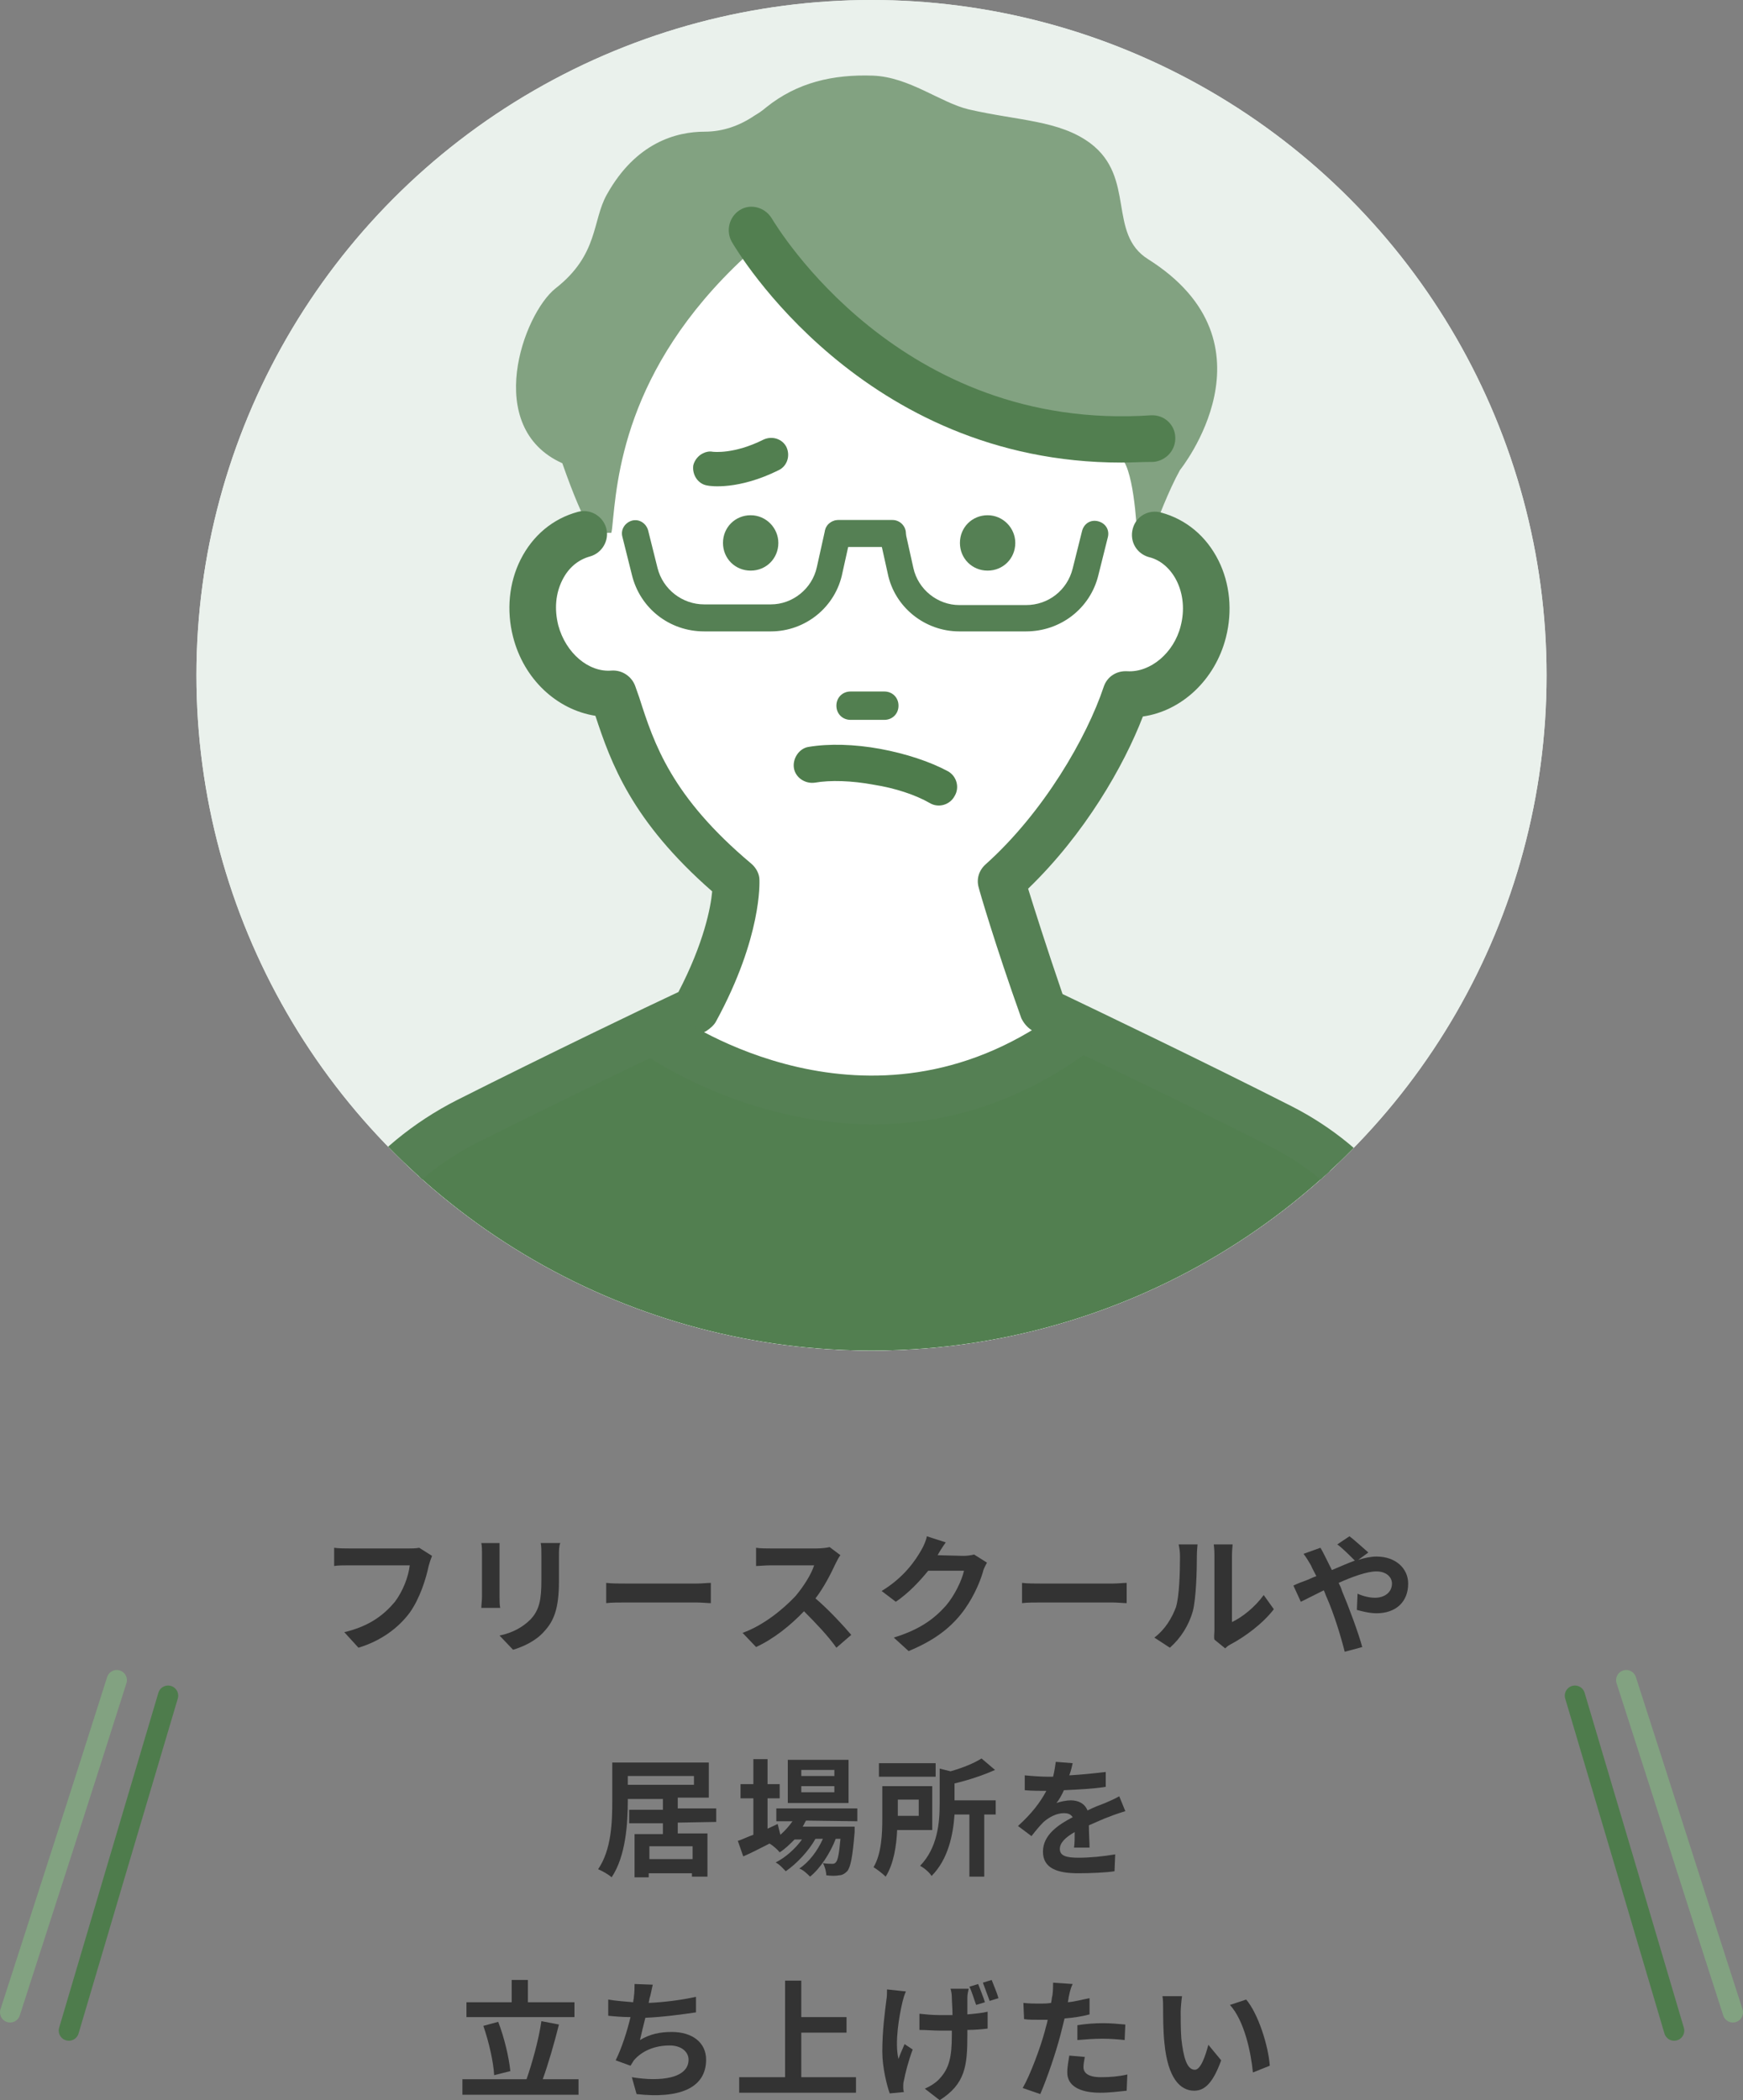 <?xml version="1.0" encoding="utf-8"?>
<!-- Generator: Adobe Illustrator 28.2.0, SVG Export Plug-In . SVG Version: 6.00 Build 0)  -->
<svg version="1.1" id="b" xmlns="http://www.w3.org/2000/svg" xmlns:xlink="http://www.w3.org/1999/xlink" x="0px" y="0px"
	 viewBox="0 0 258.2 311" style="enable-background:new 0 0 258.2 311;" xml:space="preserve">
<rect x="0" y="0" width="258.2" height="311" fill="#808080" stroke="none"/>
<style type="text/css">
	.st0{clip-path:url(#SVGID_00000163031170794222333470000012350706581804559776_);}
	.st1{fill:#EAF1EC;stroke:#EAF1EC;stroke-width:16;stroke-miterlimit:10;}
	.st2{fill:#FFFFFF;}
	.st3{fill:#82A281;}
	.st4{fill:#527F50;}
	.st5{fill:#558054;}
	.st6{fill:none;}
	.st7{fill:#4E7C4C;}
	.st8{fill:#333333;}
	.st9{fill:none;stroke:#4E7C4C;stroke-width:3;stroke-linecap:round;stroke-linejoin:round;}
	.st10{fill:none;stroke:#82A281;stroke-width:3;stroke-linecap:round;stroke-linejoin:round;}
</style>
<g id="c">
	<g>
		<g>
			<defs>
				<circle id="SVGID_1_" cx="129.1" cy="100" r="100"/>
			</defs>
			<clipPath id="SVGID_00000152224816116091036210000005029757511196260762_">
				<use xlink:href="#SVGID_1_"  style="overflow:visible;"/>
			</clipPath>
			<g style="clip-path:url(#SVGID_00000152224816116091036210000005029757511196260762_);">
				<circle class="st1" cx="129.1" cy="100" r="100"/>
				<path class="st2" d="M168.9,77.7c-1.2,19.5-17.7,35.4-39.5,35.4S89.9,97.3,89.9,77.7s7.7-48.1,29.5-48.1S171.2,41,168.9,77.7z"
					/>
				<path class="st2" d="M169.8,78.1c-1.2,19.5-17.7,35.4-39.5,35.4S90.9,97.6,90.9,78.1S98.6,30,120.4,30S172.1,41.3,169.8,78.1z"
					/>
				<path class="st3" d="M110.3,38.1c0,0,10.4,8.1,28.1,19.1c8,5,22.7,7.9,27.4,10.4c2.1,1.1,2.6,10.2,2.7,12.5
					c0.3,6.1,2.8-4.2,6.3-10.5c0,0,15.1-18.7-4.7-31.2c-6.1-3.8-1.8-12.1-8.6-17.2c-4.6-3.4-10.6-3.3-18-5c-4.2-1-8.8-4.8-14.2-5
					c-5.9-0.2-11.2,1-15.8,4.7c-0.7,0.6-1.2,0.9-1.7,1.2c-2.2,1.5-4.7,2.4-7.4,2.4c-4.2,0-10.2,1.6-14.5,9.3
					c-2.2,3.9-1.2,8.9-7.6,13.9c-4.8,3.8-10.8,20.6,1,25.9c6.7,19.1,7.4,9.4,7.4,9.4C91.4,71.3,92.3,54.8,110.3,38.1L110.3,38.1z"/>
				<path class="st4" d="M166.1,68.5c-38.3,0-56.9-31.3-57.7-32.7c-0.9-1.6-0.4-3.7,1.2-4.7c1.6-1,3.7-0.4,4.7,1.2l0,0
					c0.8,1.3,19,31.7,56.2,29.2c1.9-0.1,3.5,1.3,3.6,3.2c0.1,1.9-1.3,3.5-3.2,3.7C169.3,68.4,167.7,68.5,166.1,68.5z"/>
				<g>
					<path class="st2" d="M86.4,78.9c-2.8,0.7-5,2.7-6.3,5.3c-1.3,2.6-1.7,5.8-0.8,9c1.5,5.8,6.4,9.6,11.5,9.3
						c2.5,7.4,4.6,16.5,18.2,27.8c0,0,0.4,7.3-6,19.1c0,0-18.2,8.6-33.8,16.5c-12.1,6.1-20.8,17.3-23.7,30.5l-13.3,67L128,325
						l1.7,3.1l95.7-64.6l-13.6-68.5c-2.7-12.3-10.8-22.6-22-28.3c-15.9-8-35.1-17.2-35.1-17.2c-3.9-10.9-6.3-19.1-6.3-19.1
						c9.6-8.6,16-20.4,18.5-27.8c5.1,0.3,9.9-3.5,11.5-9.3c0.8-3.2,0.5-6.4-0.8-9c-1.3-2.6-3.5-4.6-6.3-5.3L86.4,78.9L86.4,78.9z"/>
					<path class="st4" d="M213.8,197c-2.7-12.3-22-28.3-22-28.3l-35.7-16.2c-26.8,26-56.3,0-56.3,0s-12.9,7.6-28.5,15.5
						c-12.1,6.1-20.8,17.3-23.7,30.5l-13.3,67l95.7,61.6l1.7,3.1l95.7-64.6L213.8,197L213.8,197z"/>
					<path class="st5" d="M129.7,331.5c-0.3,0-0.5,0-0.8-0.1c-0.9-0.2-1.7-0.8-2.2-1.7l-1.3-2.3l-95-61.1c-1.2-0.8-1.8-2.2-1.5-3.5
						l13.3-67c3.2-14.4,12.5-26.3,25.5-32.9c13.3-6.7,28.7-14.1,32.8-16c3.8-7.3,4.8-12.6,5-14.9c-11.9-10.4-15-19-17.3-26
						c-5.7-0.9-10.6-5.4-12.2-11.7c-1-3.9-0.6-8,1.1-11.4c1.8-3.6,4.8-6.1,8.5-7.1c1.8-0.5,3.7,0.6,4.2,2.4c0.5,1.8-0.6,3.7-2.4,4.2
						c-1.8,0.5-3.2,1.7-4.1,3.5c-1,2-1.2,4.3-0.6,6.7c1.1,4.1,4.5,7,7.9,6.7c1.6-0.1,3,0.9,3.5,2.3c0.2,0.6,0.4,1.1,0.6,1.7
						c2.2,6.9,4.8,14.7,16.6,24.6c0.7,0.6,1.2,1.5,1.2,2.4c0,0.3,0.4,8.4-6.4,20.9c-0.3,0.6-0.9,1.1-1.5,1.5
						c-0.2,0.1-18.3,8.7-33.7,16.4c-11.2,5.6-19.2,15.9-21.9,28.2l-12.8,64.7l93.7,60.3c0.4,0.3,0.8,0.6,1,1l90.7-61.3l-13.2-66.3
						c-2.5-11.2-9.8-20.7-20.2-25.9c-15.6-7.9-34.9-17-35.1-17.1c-0.8-0.4-1.4-1.1-1.8-1.9c-3.9-10.9-6.3-19.2-6.3-19.3
						c-0.4-1.3,0-2.6,1-3.5c8.6-7.7,15-18.8,17.5-26.3c0.5-1.5,1.9-2.4,3.5-2.3c3.4,0.2,6.9-2.7,7.9-6.7c0.6-2.3,0.4-4.7-0.6-6.7
						c-0.9-1.8-2.4-3.1-4.1-3.5c-1.8-0.5-2.9-2.3-2.4-4.2s2.4-2.9,4.2-2.4c3.7,1,6.7,3.5,8.5,7.1c1.7,3.4,2.1,7.5,1.1,11.4
						c-1.6,6.3-6.6,10.9-12.3,11.7c-2.8,7.3-8.6,17.4-17,25.5c0.9,2.9,2.7,8.6,5.1,15.6c4.6,2.2,20.5,9.8,33.9,16.6
						c12.2,6.2,20.9,17.3,23.8,30.6l13.6,68.6c0.3,1.4-0.3,2.7-1.4,3.5L131.6,331C131,331.4,130.4,331.5,129.7,331.5L129.7,331.5z"
						/>
				</g>
				<g>
					<path class="st5" d="M115.3,80.4c0,2.3-1.8,4.1-4.1,4.1s-4.1-1.8-4.1-4.1s1.8-4.1,4.1-4.1S115.3,78.2,115.3,80.4z"/>
					<path class="st5" d="M150.4,80.4c0,2.3-1.8,4.1-4.1,4.1s-4.1-1.8-4.1-4.1s1.8-4.1,4.1-4.1S150.4,78.2,150.4,80.4z"/>
				</g>
				<path class="st5" d="M114.2,93.5h-9.9c-5.1,0-9.5-3.4-10.7-8.4l-1.4-5.6c-0.3-1.1,0.4-2.1,1.4-2.4c1.1-0.3,2.1,0.4,2.4,1.4
					l1.4,5.6c0.8,3.2,3.7,5.4,6.9,5.4h9.9c3.2,0,6.1-2.3,6.8-5.5l1.2-5.4c0.2-1.1,1.3-1.7,2.3-1.5c1.1,0.2,1.7,1.3,1.5,2.3l-1.2,5.4
					C123.8,89.9,119.3,93.5,114.2,93.5L114.2,93.5z"/>
				<path class="st5" d="M152,93.5h-9.9c-5.1,0-9.6-3.6-10.6-8.6l-1.2-5.4c-0.2-1.1,0.4-2.1,1.5-2.3c1.1-0.2,2.1,0.4,2.3,1.5
					l1.2,5.4c0.7,3.2,3.6,5.5,6.8,5.5h9.9c3.3,0,6.1-2.2,6.9-5.4l1.4-5.6c0.3-1.1,1.3-1.7,2.4-1.4s1.7,1.3,1.4,2.4l-1.4,5.6
					C161.5,90.1,157.1,93.5,152,93.5L152,93.5z"/>
				<path class="st5" d="M132.2,81h-8c-1.1,0-2-0.9-2-2s0.9-2,2-2h8c1.1,0,2,0.9,2,2S133.3,81,132.2,81z"/>
				<path class="st5" d="M129.3,166.5c-19,0-33.4-10.1-33.6-10.2c-1.6-1.2-2-3.4-0.8-5.1c1.2-1.6,3.4-2,5.1-0.9
					c1.2,0.8,28.6,19.8,56.3,0c1.6-1.2,3.9-0.8,5.1,0.8c1.2,1.6,0.8,3.9-0.8,5.1C149.6,164,138.9,166.5,129.3,166.5L129.3,166.5z"/>
				<circle class="st6" cx="129.1" cy="100" r="100"/>
				<g>
					<path class="st4" d="M131,106.6h-5c-1.2,0-2.1-0.9-2.1-2.1s0.9-2.1,2.1-2.1h5c1.2,0,2.1,0.9,2.1,2.1S132.2,106.6,131,106.6z"/>
					<path class="st4" d="M104.2,67.1c0.4-0.2,0.9-0.3,1.4-0.2c0.1,0,3.1,0.4,7.5-1.8c1.3-0.6,2.8-0.1,3.4,1.1
						c0.6,1.3,0.1,2.8-1.1,3.4c-6,3-10.2,2.4-10.6,2.3c-1.4-0.2-2.3-1.6-2.1-3C102.9,68.1,103.5,67.4,104.2,67.1L104.2,67.1z"/>
					<path class="st7" d="M130.4,110.9c3.8,0.7,7.4,1.9,10,3.3c1.3,0.7,1.8,2.4,1,3.7c-0.7,1.3-2.4,1.8-3.7,1
						c-2.1-1.2-5.1-2.2-8.3-2.7c-3.2-0.6-6.4-0.7-8.7-0.3c-1.5,0.2-2.9-0.8-3.1-2.2s0.8-2.9,2.2-3.1
						C122.8,110.1,126.6,110.2,130.4,110.9L130.4,110.9z"/>
				</g>
			</g>
		</g>
		<g>
			<path class="st8" d="M63.5,231.9c-0.4,1.9-1.3,4.8-2.8,6.9c-1.7,2.3-4.3,4.2-7.6,5.2l-2.1-2.3c3.8-0.9,5.9-2.6,7.5-4.5
				c1.2-1.6,2-3.7,2.2-5.4h-8.9c-0.8,0-1.8,0-2.3,0.1v-2.7c0.6,0.1,1.7,0.1,2.3,0.1h8.8c0.4,0,1,0,1.5-0.1l1.9,1.2
				C63.8,230.9,63.6,231.5,63.5,231.9L63.5,231.9z"/>
			<path class="st8" d="M74,230.1v6.4c0,0.5,0,1.2,0.1,1.6h-2.8c0-0.4,0.1-1.1,0.1-1.7v-6.4c0-0.4,0-1-0.1-1.5H74
				C74,229.1,74,229.5,74,230.1z M82.8,230.4v3.8c0,4.1-0.8,5.9-2.2,7.4c-1.2,1.4-3.2,2.3-4.6,2.7l-2-2.1c1.9-0.4,3.4-1.2,4.6-2.4
				c1.3-1.4,1.6-2.9,1.6-5.8v-3.6c0-0.8,0-1.4-0.1-1.9h2.9C82.8,229,82.8,229.6,82.8,230.4L82.8,230.4z"/>
			<path class="st8" d="M92.9,234.5h10.2c0.9,0,1.7-0.1,2.2-0.1v3c-0.5,0-1.4-0.1-2.2-0.1H92.9c-1.1,0-2.4,0-3.1,0.1v-3
				C90.5,234.5,91.9,234.5,92.9,234.5z"/>
			<path class="st8" d="M123.8,231.5c-0.7,1.5-1.7,3.5-3,5.2c1.9,1.6,4.2,4.1,5.3,5.4l-2.2,1.9c-1.2-1.7-3-3.6-4.8-5.4
				c-2,2.1-4.5,4.1-7.1,5.3l-2-2.1c3.1-1.1,6-3.5,7.8-5.4c1.2-1.4,2.4-3.3,2.8-4.6h-6.4c-0.8,0-1.8,0.1-2.2,0.1v-2.7
				c0.5,0.1,1.7,0.1,2.2,0.1h6.7c0.8,0,1.6-0.1,2-0.2l1.6,1.2C124.3,230.5,124,231.1,123.8,231.5L123.8,231.5z"/>
			<path class="st8" d="M138.9,230.3C138.9,230.3,138.8,230.4,138.9,230.3l3.8,0.1c0.6,0,1.2-0.1,1.6-0.2l1.9,1.2
				c-0.2,0.4-0.5,0.9-0.6,1.4c-0.5,1.7-1.6,4.2-3.3,6.3c-1.8,2.2-4.1,3.9-7.7,5.4l-2.2-2c3.9-1.2,6-2.8,7.7-4.7
				c1.3-1.5,2.4-3.8,2.7-5.2h-5.3c-1.3,1.6-2.9,3.3-4.8,4.6l-2.1-1.6c3.3-2,5-4.5,5.9-6.1c0.3-0.5,0.7-1.4,0.8-2l2.8,0.9
				C139.6,229.1,139.1,229.9,138.9,230.3L138.9,230.3z"/>
			<path class="st8" d="M154.5,234.5h10.2c0.9,0,1.7-0.1,2.2-0.1v3c-0.5,0-1.4-0.1-2.2-0.1h-10.2c-1.1,0-2.4,0-3.1,0.1v-3
				C152.1,234.5,153.5,234.5,154.5,234.5z"/>
			<path class="st8" d="M174.2,238c0.5-1.6,0.6-5.2,0.6-7.5c0-0.8-0.1-1.3-0.2-1.8h2.8c0,0.1-0.1,0.9-0.1,1.7c0,2.2-0.1,6.2-0.6,8.2
				c-0.6,2.1-1.8,4-3.4,5.4l-2.3-1.5C172.6,241.3,173.6,239.6,174.2,238L174.2,238z M179.9,241.4v-11.1c0-0.9-0.1-1.6-0.1-1.6h2.8
				c0,0.1-0.1,0.8-0.1,1.6v9.9c1.5-0.7,3.4-2.2,4.7-4l1.5,2.1c-1.6,2.1-4.3,4.1-6.4,5.2c-0.4,0.2-0.6,0.4-0.8,0.6l-1.6-1.3
				C179.8,242.4,179.9,241.9,179.9,241.4L179.9,241.4z"/>
			<path class="st8" d="M193.3,234.1c0.6-0.2,1.1-0.5,1.7-0.7c-0.3-0.6-0.6-1.1-0.8-1.6c-0.3-0.5-0.7-1.2-1.1-1.7l2.5-0.9
				c0.2,0.3,0.6,1.1,0.8,1.5c0.3,0.6,0.6,1.2,0.9,1.8c1.2-0.5,2.3-1,3.4-1.4c-0.7-0.7-1.9-1.9-2.6-2.4l1.8-1.2
				c0.7,0.5,2.1,1.8,2.8,2.4l-1.5,1.1c0.9-0.3,1.9-0.5,2.7-0.5c2.9,0,4.7,1.8,4.7,4c0,2.7-1.8,4.4-4.7,4.4c-1,0-2.2-0.3-2.9-0.5
				l0.1-2.4c0.9,0.4,1.8,0.6,2.6,0.6c1.4,0,2.5-0.8,2.5-2.1c0-1-0.9-1.8-2.3-1.8s-3.6,0.8-5.6,1.7c0.2,0.4,0.4,0.8,0.5,1.2
				c0.9,2.1,2.4,6.1,3,8.3l-2.6,0.7c-0.6-2.4-1.6-5.6-2.6-7.9c-0.2-0.4-0.3-0.8-0.5-1.2c-1.4,0.7-2.6,1.3-3.4,1.7l-1.1-2.4
				C192.2,234.5,193,234.2,193.3,234.1L193.3,234.1z"/>
			<path class="st8" d="M100.4,269.9v1.6h4.4v6.4h-2.3v-0.5h-6.4v0.6H94v-6.4h4.2v-1.6h-5v-2h5v-1.6H93v0.3c0,3.3-0.3,8.2-2.4,11.3
				c-0.4-0.4-1.5-1-2-1.2c2-2.9,2.1-7.1,2.1-10.1V261h14.3v5.2h-4.6v1.6h5.7v2L100.4,269.9L100.4,269.9z M93,264.3h9.8V263H93V264.3
				z M102.6,273.4h-6.4v1.9h6.4V273.4z"/>
			<path class="st8" d="M119.4,269.6c-0.2,0.3-0.3,0.6-0.5,0.9h7.7c0,0,0,0.5,0,0.8c-0.3,3.7-0.6,5.2-1.1,5.8
				c-0.4,0.4-0.8,0.6-1.2,0.6c-0.4,0.1-1.2,0.1-1.9,0c0-0.5-0.2-1.3-0.5-1.8c0.6,0.1,1.1,0.1,1.3,0.1c0.3,0,0.4,0,0.6-0.2
				c0.3-0.3,0.5-1.2,0.7-3.5h-0.7c-0.8,2.1-2.3,4.4-3.8,5.6c-0.4-0.4-1-1-1.6-1.2c1.4-0.9,2.7-2.6,3.5-4.4h-1.1
				c-1,1.8-2.8,3.7-4.4,4.8c-0.4-0.4-0.9-1-1.5-1.3c1.4-0.7,2.9-2,3.9-3.4h-1.1c-0.7,0.7-1.4,1.4-2.2,1.9c-0.3-0.4-1-1-1.5-1.3
				c-1.4,0.7-2.7,1.4-3.9,1.9l-0.8-2.3c0.7-0.2,1.4-0.6,2.3-0.9v-5.4h-1.9v-2.1h1.9v-3.7h2.1v3.7h1.8v2.1h-1.8v4.5l1.5-0.7l0.4,1.6
				c0.7-0.6,1.3-1.3,1.8-2H115v-1.9H127v1.9L119.4,269.6L119.4,269.6z M125.7,267h-9v-6.4h9V267z M123.6,262.1h-4.9v0.9h4.9V262.1z
				 M123.6,264.5h-4.9v0.9h4.9V264.5z"/>
			<path class="st8" d="M132.9,271c-0.1,2.3-0.5,5-1.7,6.9c-0.4-0.4-1.3-1.1-1.8-1.4c1.2-2,1.3-5,1.3-7.2v-4.8h7.4v6.5
				C138.2,271,132.9,271,132.9,271z M138.6,263.1h-8.4v-2h8.4V263.1z M133,266.5v2.4h3.1v-2.4H133z M147.5,268.7h-1.7v9.2h-2.2v-9.2
				h-2.2c-0.2,2.9-0.9,6.6-3.4,9.1c-0.3-0.5-1.1-1.2-1.7-1.5c2.6-2.7,2.9-6.4,2.9-9.2v-5.2l1.6,0.4c1.8-0.5,3.5-1.2,4.6-1.9l2,1.7
				c-1.8,0.8-3.9,1.5-6,2v2.5h6.1L147.5,268.7L147.5,268.7z"/>
			<path class="st8" d="M158.4,262.9c1.8-0.1,3.7-0.3,5.4-0.5l0,2.2c-1.8,0.3-4.1,0.4-6.2,0.5c-0.3,0.7-0.7,1.4-1.1,1.9
				c0.5-0.2,1.5-0.4,2.1-0.4c1.2,0,2.1,0.5,2.5,1.5c1-0.5,1.8-0.8,2.6-1.1c0.7-0.3,1.4-0.6,2.1-1l0.9,2.2c-0.6,0.2-1.6,0.5-2.3,0.8
				c-0.9,0.3-1.9,0.8-3.1,1.3c0,1.1,0.1,2.5,0.1,3.3h-2.3c0.1-0.6,0.1-1.5,0.1-2.3c-1.4,0.8-2.2,1.6-2.2,2.5c0,1,0.9,1.3,2.8,1.3
				c1.6,0,3.7-0.2,5.4-0.5l-0.1,2.5c-1.2,0.2-3.6,0.3-5.4,0.3c-3,0-5.2-0.7-5.2-3.2s2.3-4,4.4-5.1c-0.3-0.5-0.8-0.6-1.3-0.6
				c-1.1,0-2.2,0.6-3,1.3c-0.6,0.6-1.1,1.2-1.8,2.1l-2-1.5c2-1.8,3.3-3.5,4.2-5.2H155c-0.8,0-2.2,0-3.2-0.1v-2.2
				c1,0.1,2.4,0.2,3.3,0.2h0.9c0.2-0.8,0.3-1.5,0.4-2.2l2.5,0.2C158.8,261.5,158.7,262.1,158.4,262.9L158.4,262.9z"/>
			<path class="st8" d="M85.7,307.9v2.3H68.5v-2.3H78c0.8-2.3,1.8-5.8,2.2-8.6l2.6,0.5c-0.7,2.8-1.6,5.9-2.4,8.1L85.7,307.9
				L85.7,307.9z M85.1,298.7h-16v-2.2h6.7v-3.3h2.4v3.3h6.9V298.7z M73.2,307.3c-0.1-2-0.8-5-1.6-7.3l2.2-0.6
				c0.9,2.3,1.6,5.3,1.8,7.3L73.2,307.3L73.2,307.3z"/>
			<path class="st8" d="M96.2,296c0,0.2-0.1,0.4-0.1,0.6c2.2-0.1,4.7-0.4,7-0.9l0,2.3c-2,0.3-5,0.7-7.5,0.8
				c-0.3,1.2-0.6,2.4-0.8,3.3c1.5-0.9,3-1.2,4.7-1.2c3.1,0,5.1,1.6,5.1,4.1c0,4.3-4.1,5.8-10.3,5.1l-0.7-2.5
				c4.2,0.7,8.4,0.2,8.4-2.6c0-1.1-1-2.1-2.8-2.1c-2.2,0-4.1,0.8-5.3,2.2c-0.2,0.3-0.3,0.5-0.5,0.8l-2.2-0.8
				c0.9-1.8,1.7-4.3,2.2-6.4c-1.2,0-2.3-0.1-3.3-0.2v-2.4c1.1,0.2,2.6,0.3,3.7,0.4c0-0.3,0.1-0.5,0.1-0.8c0.1-0.8,0.1-1.3,0.1-1.9
				l2.7,0.1C96.5,294.7,96.4,295.4,96.2,296L96.2,296z"/>
			<path class="st8" d="M126.8,307.6v2.3h-17.3v-2.3h6.8v-14.3h2.4v5.4h6.7v2.3h-6.7v6.6H126.8z"/>
			<path class="st8" d="M133.7,296.4c-0.5,2.1-1.2,6.1-0.6,8.5c0.2-0.6,0.6-1.5,0.9-2.2l1.2,0.8c-0.6,1.6-1.1,3.5-1.3,4.6
				c-0.1,0.3-0.1,0.7-0.1,0.9c0,0.2,0,0.5,0.1,0.8l-2.1,0.2c-0.4-1.1-1.1-3.8-1.1-6.2c0-3.1,0.4-6,0.6-7.6c0.1-0.5,0.1-1.2,0.1-1.6
				l2.8,0.3C134,295.3,133.8,296,133.7,296.4L133.7,296.4z M143.3,295.8c0,0.4,0,1.4,0,2.5c1.1-0.1,2.2-0.2,3-0.4l0,2.5
				c-0.8,0.1-1.9,0.2-3,0.2v0.8c0,4.5-0.3,7.2-4.1,9.6l-2.2-1.7c0.7-0.3,1.7-0.9,2.2-1.5c1.4-1.5,1.8-3.2,1.8-6.4v-0.7
				c-0.6,0-1.3,0-1.9,0c-0.8,0-2-0.1-2.9-0.1v-2.4c0.9,0.1,1.9,0.2,2.9,0.2c0.6,0,1.3,0,2,0c0-1-0.1-2-0.1-2.6c0-0.5-0.1-1-0.2-1.3
				h2.7C143.4,294.9,143.3,295.4,143.3,295.8L143.3,295.8z M145.9,296.5l-1.3,0.4c-0.3-0.8-0.6-1.9-1-2.7l1.3-0.4
				C145.2,294.6,145.7,295.8,145.9,296.5z M147.9,295.9l-1.3,0.4c-0.3-0.8-0.7-1.9-1-2.7l1.3-0.4C147.2,294,147.7,295.1,147.9,295.9
				z"/>
			<path class="st8" d="M158.3,295.8c0,0.2-0.1,0.5-0.1,0.7c1.1-0.1,2.1-0.4,3.2-0.6v2.4c-1.1,0.3-2.4,0.5-3.7,0.6
				c-0.2,0.8-0.4,1.6-0.6,2.4c-0.7,2.7-2,6.5-3,8.8l-2.6-0.9c1.1-1.9,2.6-5.9,3.3-8.5c0.1-0.5,0.3-1,0.4-1.6c-0.4,0-0.9,0-1.2,0
				c-0.9,0-1.6,0-2.3-0.1l-0.1-2.4c1,0.1,1.6,0.1,2.4,0.1c0.6,0,1.1,0,1.7-0.1c0.1-0.4,0.1-0.8,0.2-1.1c0.1-0.7,0.1-1.5,0.1-1.9
				l2.9,0.2C158.5,294.6,158.4,295.4,158.3,295.8L158.3,295.8z M160.5,306.1c0,0.8,0.6,1.5,2.6,1.5c1.3,0,2.6-0.1,3.9-0.4l-0.1,2.4
				c-1.1,0.1-2.4,0.3-3.9,0.3c-3.2,0-4.9-1.1-4.9-3c0-0.9,0.2-1.8,0.3-2.5l2.3,0.2C160.6,305.1,160.5,305.7,160.5,306.1L160.5,306.1
				z M163.4,299.6c1.1,0,2.2,0.1,3.3,0.2l-0.1,2.3c-0.9-0.1-2.1-0.2-3.3-0.2c-1.3,0-2.5,0.1-3.7,0.2v-2.2
				C160.8,299.7,162.2,299.6,163.4,299.6L163.4,299.6z"/>
			<path class="st8" d="M174.9,297.9c0,1.2,0,2.7,0.1,4c0.3,2.7,0.8,4.6,2,4.6c0.9,0,1.6-2.2,2-3.7l1.9,2.3c-1.2,3.3-2.4,4.5-4,4.5
				c-2.1,0-3.9-1.9-4.4-7c-0.2-1.8-0.2-4-0.2-5.1c0-0.5,0-1.4-0.1-1.9l2.9,0C175,296.3,174.9,297.4,174.9,297.9L174.9,297.9z
				 M188.1,305.9l-2.5,1c-0.3-3.1-1.3-7.7-3.4-10l2.4-0.8C186.4,298.2,187.9,303,188.1,305.9z"/>
		</g>
		<g>
			<path class="st9" d="M24.9,251.1c-4.9,16.5-9.8,33-14.7,49.6"/>
			<path class="st10" d="M17.3,248.8C12.1,265.2,6.8,281.6,1.5,298"/>
			<path class="st9" d="M233.3,251.1c4.9,16.5,9.8,33,14.7,49.6"/>
			<path class="st10" d="M240.9,248.8c5.3,16.4,10.5,32.8,15.8,49.2"/>
		</g>
	</g>
</g>
</svg>
